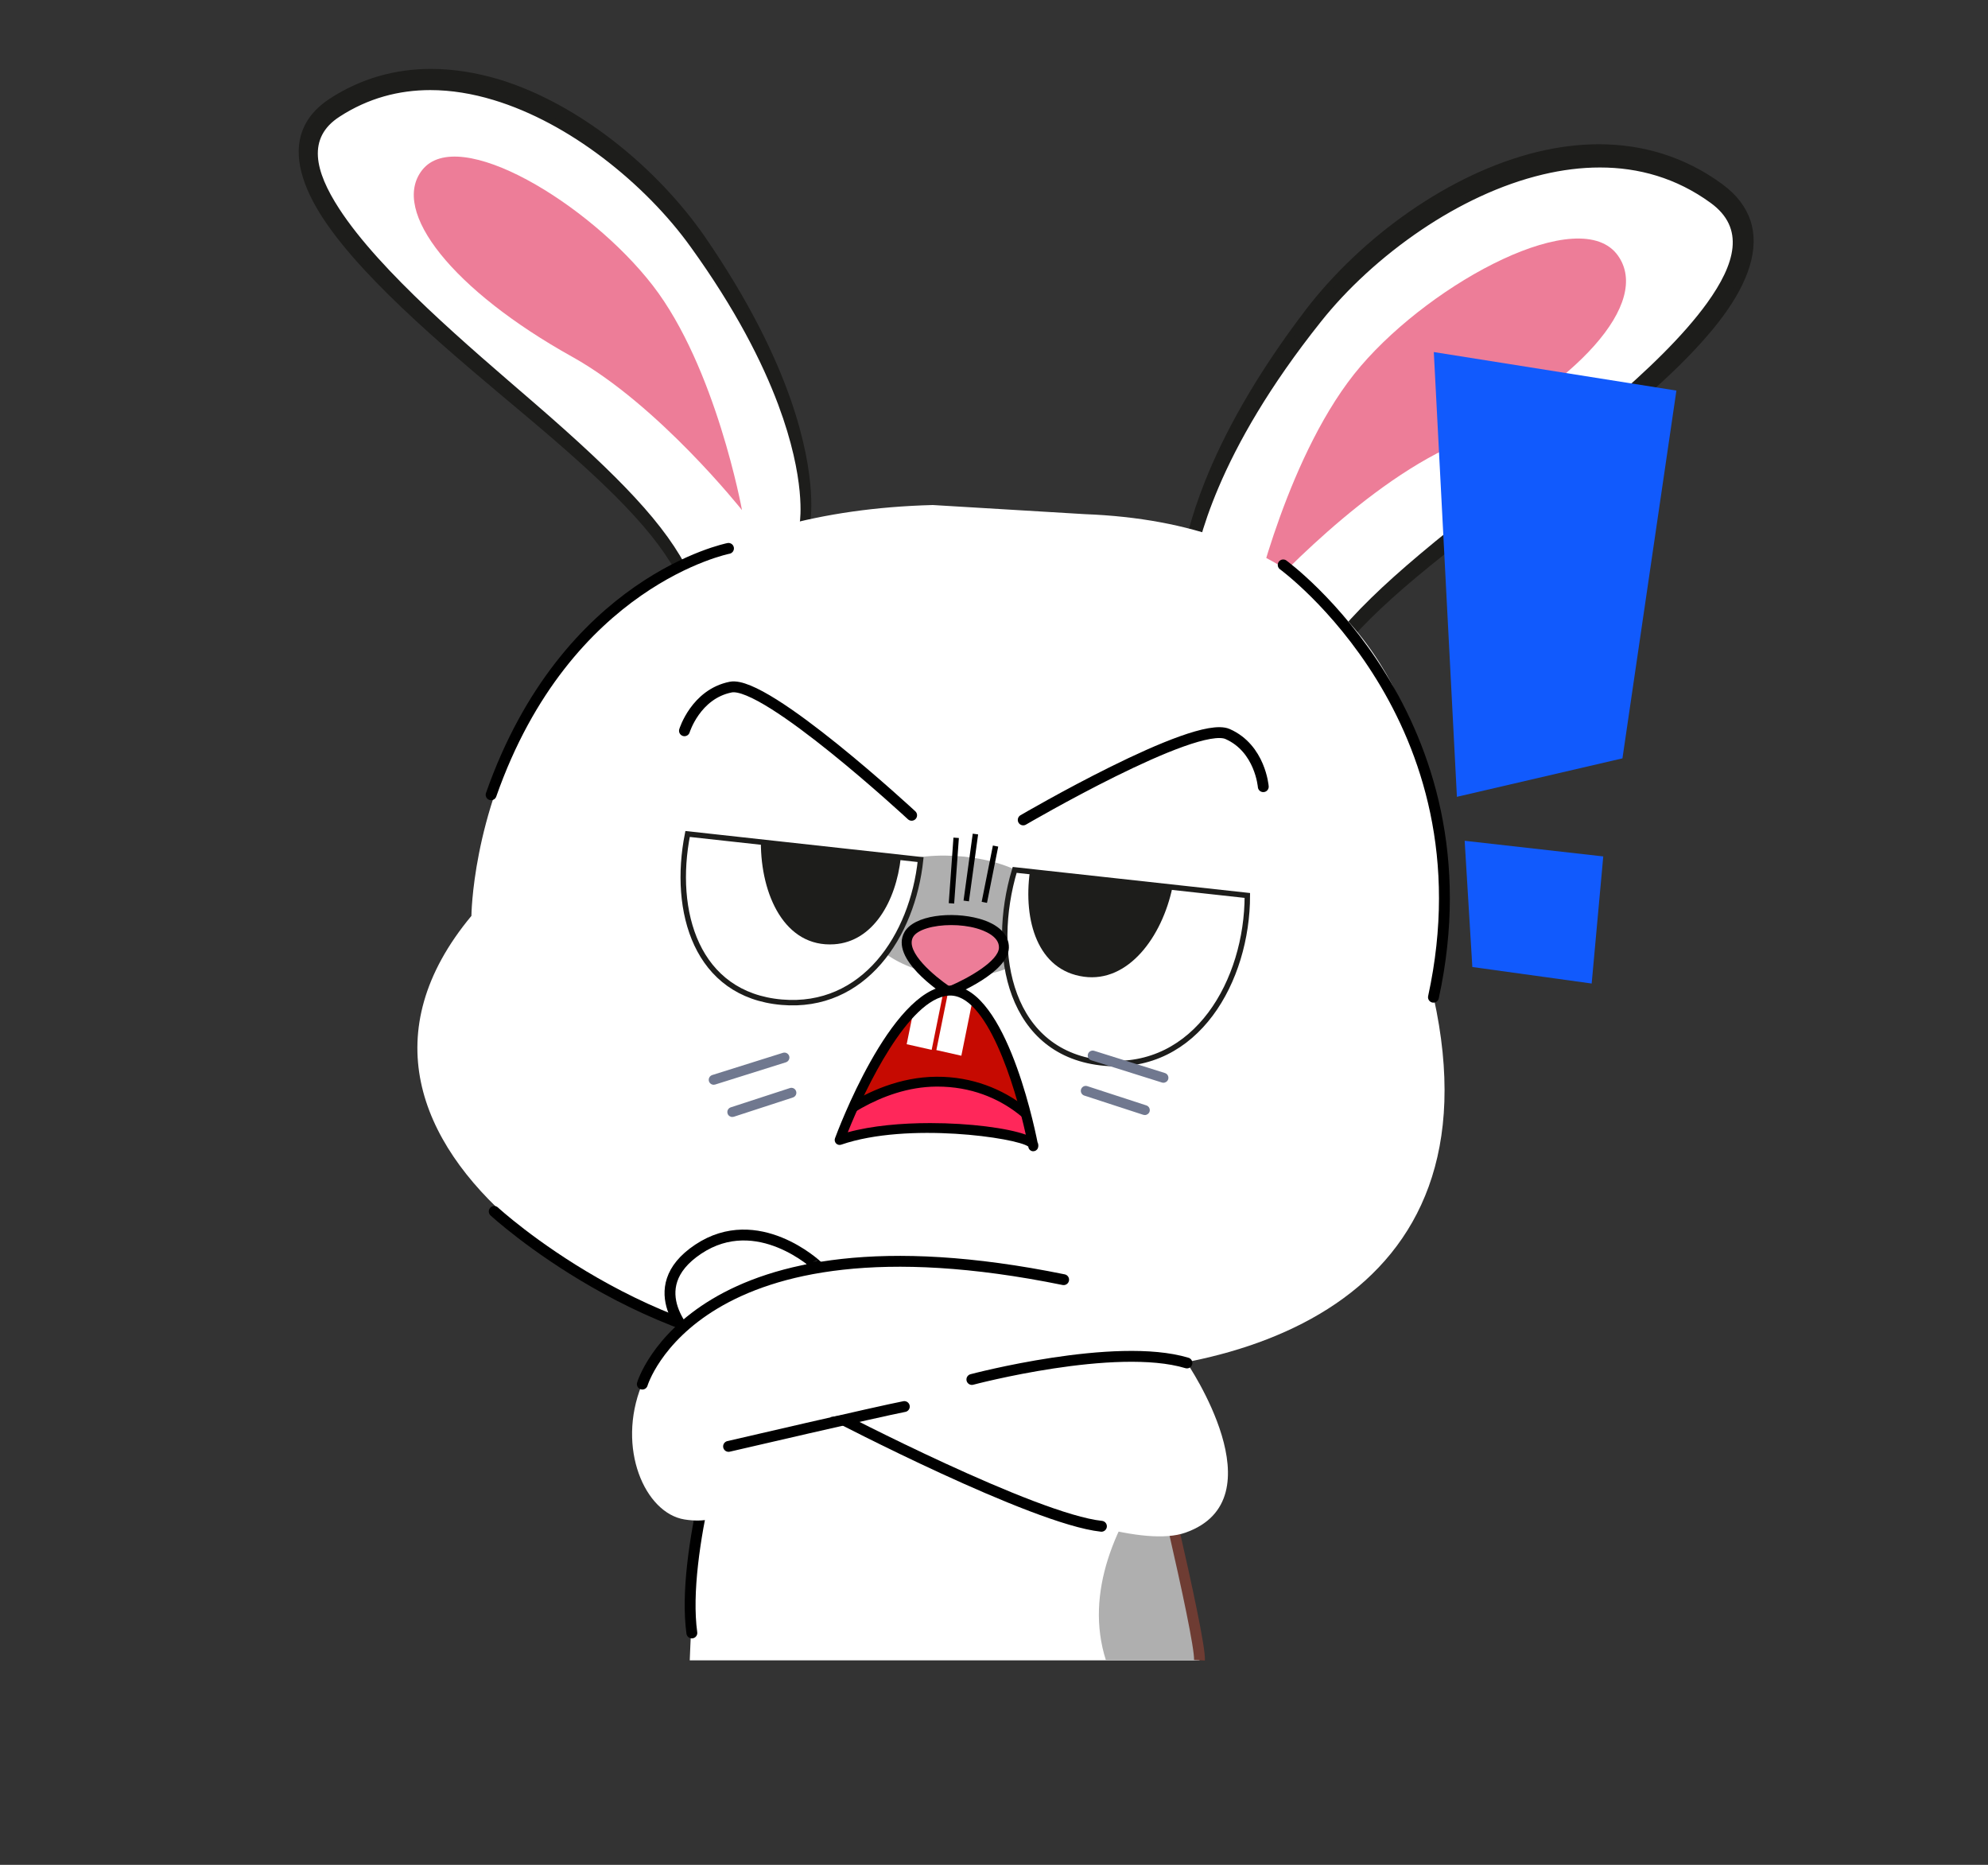 <?xml version="1.0" encoding="utf-8"?>
<!-- Generator: Adobe Illustrator 27.2.0, SVG Export Plug-In . SVG Version: 6.00 Build 0)  -->
<svg version="1.1" id="_x32_" xmlns="http://www.w3.org/2000/svg" xmlns:xlink="http://www.w3.org/1999/xlink" x="0px" y="0px"
	 viewBox="0 0 274.53 257.49" style="enable-background:new 0 0 274.53 257.49;" xml:space="preserve">
<rect x="0" y="0" width="274.53" height="257.49" fill="#333333" stroke="none"/>
<style type="text/css">
	.st0{fill-rule:evenodd;clip-rule:evenodd;fill:#FFFFFF;}
	.st1{fill:#1D1D1B;}
	.st2{fill-rule:evenodd;clip-rule:evenodd;fill:#ED7D98;}
	.st3{fill-rule:evenodd;clip-rule:evenodd;fill:#1D1D1B;}
	.st4{fill:#115AFD;}
	.st5{fill:none;stroke:#6E3C33;stroke-width:1.5;stroke-linejoin:round;stroke-miterlimit:10;}
	.st6{fill:#FFFFFF;}
	.st7{fill:none;stroke:#000000;stroke-width:1.5;stroke-linecap:round;stroke-linejoin:round;stroke-miterlimit:10;}
	.st8{fill:#AFAFAF;}
	.st9{fill:#FABC5F;}
	.st10{fill:#FFFFFF;stroke:#1D1D1B;stroke-width:0.75;stroke-miterlimit:10;}
	.st11{fill:none;stroke:#6E3C33;stroke-linejoin:round;stroke-miterlimit:10;}
	.st12{fill:none;stroke:#000000;stroke-width:0.75;stroke-linejoin:round;stroke-miterlimit:10;}
	.st13{fill:#70788F;}
	.st14{clip-path:url(#SVGID_00000102524092566836592790000011439335962142514088_);}
	.st15{fill-rule:evenodd;clip-rule:evenodd;fill:#FF275A;}
</style>
<g>
	<g transform="matrix(0.993,0.118,-0.118,0.993,13.562,-10.548)">
		<g transform="matrix(0.969,0.249,-0.249,0.969,50.078,-16.472)">
			<path class="st0" d="M129.15,64.13c0,0-7.6-13.76,1.78-44.86c5.59-18.53,23.87-41.66,45.79-35.79
				c16.41,4.4-2.03,33.22-13.39,51.78c-9.3,15.18-13.17,23.49-14.23,31.03L129.15,64.13z"/>
		</g>
		<g transform="matrix(0.969,0.249,-0.249,0.969,50.078,-16.472)">
			<g>
				<path class="st1" d="M149.89,65.57c-0.06,0.02-0.12,0.03-0.18,0.01c-0.21-0.04-0.36-0.26-0.33-0.47
					c0.53-3.99,1.85-8.21,4.17-13.27c2.13-4.65,5.27-10.39,9.88-18.06l1.35-2.24C171.3,20.77,179.4,7.37,182.07-2.9
					c2.03-7.81,0.42-12.29-4.9-13.68c-5.42-1.44-10.91-1.11-16.32,0.98c-2.38,0.92-4.76,2.2-7.07,3.79
					c-4.7,3.23-9.2,7.84-13.01,13.33c-3.73,5.37-6.65,11.25-8.43,16.99c-3.01,9.59-4.66,18.52-4.92,26.53
					c-0.08,2.43-0.03,4.78,0.16,6.99c-0.21-0.09-0.4-0.15-0.59-0.19l0,0c-0.09-0.05-0.19-0.09-0.31-0.13
					c-0.22-2.16-0.31-4.45-0.29-6.8c0.08-8.09,1.57-17.18,4.42-27.03c1.74-5.93,4.72-12.19,8.39-17.61
					c3.88-5.74,8.51-10.55,13.37-13.92c2.4-1.66,4.88-2.99,7.39-3.96c5.8-2.25,11.72-2.59,17.6-1c2.21,0.6,3.94,1.65,5.16,3.12
					c2.33,2.82,2.72,7.39,1.14,13.22c-2.83,10.38-11.29,23.96-18.1,34.88l-1.22,1.96c-4.7,7.53-7.91,13.19-10.11,17.79
					c-2.39,5.01-3.73,9.01-4.32,12.95C150.07,65.43,150,65.53,149.89,65.57L149.89,65.57z"/>
				<path class="st1" d="M160.12-17.14c5.7-2.21,11.52-2.54,17.29-0.99c2.11,0.58,3.76,1.57,4.9,2.95
					c2.22,2.69,2.58,7.11,1.04,12.77c-2.8,10.3-11.25,23.85-18.04,34.74l-1.23,1.97c-4.51,7.23-7.65,12.74-9.85,17.25
					c2.12-4.55,5.19-10.13,9.62-17.51l1.35-2.24c6.53-10.8,14.65-24.24,17.33-34.58c0.78-2.99,3.14-12.09-5.25-14.29
					c-5.52-1.47-11.12-1.13-16.63,1c-2.42,0.94-4.83,2.23-7.17,3.84c-4.75,3.27-9.29,7.92-13.14,13.46
					c-3.76,5.41-6.7,11.33-8.49,17.12c-3.02,9.64-4.69,18.61-4.95,26.67c-0.02,0.56-0.03,1.11-0.03,1.66
					c-0.01-0.58-0.01-1.17-0.01-1.76c0.08-8.04,1.56-17.09,4.4-26.89c1.72-5.89,4.68-12.09,8.32-17.47
					c3.85-5.69,8.43-10.45,13.24-13.79C155.21-14.87,157.66-16.18,160.12-17.14 M159.76-18.07c-2.61,1.01-5.12,2.38-7.49,4.02
					c-5.22,3.62-9.8,8.59-13.5,14.05c-3.86,5.7-6.75,11.95-8.45,17.75c-3.26,11.24-4.37,20.24-4.44,27.16
					c-0.03,2.73,0.11,5.15,0.34,7.25c0.1,0,0.2,0,0.3,0.03c0.11,0.03,0.2,0.08,0.3,0.13c0.02,0,0.05,0.01,0.07,0.01
					c0.22,0.05,0.44,0.13,0.65,0.23c0.22,0.1,0.42,0.23,0.61,0.38c0.01,0,0.01,0.01,0.02,0.01c-0.23-2.23-0.34-4.86-0.24-7.9
					c0.22-6.75,1.49-15.5,4.9-26.4c1.71-5.52,4.6-11.44,8.36-16.85c3.57-5.13,7.93-9.79,12.89-13.2c2.21-1.52,4.54-2.79,6.97-3.73
					c4.97-1.93,10.35-2.47,16.01-0.97c5.74,1.51,6.22,6.61,4.54,13.07C178.74,7.9,169.64,22.52,163,33.53
					c-4.47,7.44-7.68,13.24-9.9,18.11c-2.4,5.25-3.68,9.44-4.21,13.41c-0.07,0.48,0.26,0.94,0.72,1.03
					c0.16,0.03,0.32,0.02,0.45-0.04c0.27-0.1,0.47-0.35,0.52-0.66c0.57-3.81,1.88-7.8,4.27-12.8c2.28-4.78,5.54-10.46,10.08-17.74
					c6.91-11.11,16.36-25.89,19.38-36.97c1.56-5.72,1.34-10.55-1.23-13.67c-1.22-1.48-2.99-2.62-5.41-3.28
					C171.36-20.79,165.31-20.22,159.76-18.07L159.76-18.07z"/>
			</g>
		</g>
		<g transform="matrix(0.969,0.249,-0.249,0.969,50.078,-16.472)">
			<g>
				<path class="st2" d="M138.27,58.42c0,0,6.88-18.8,16.98-29.64c13.89-14.89,19.15-29.09,12.52-33.47
					c-7.42-4.91-22.44,12.45-27.58,27.01C135.04,36.88,138.27,58.42,138.27,58.42z"/>
			</g>
		</g>
	</g>
	<g transform="matrix(0.993,0.118,-0.118,0.993,13.562,-10.548)">
		<g transform="matrix(0.969,0.249,-0.249,0.969,50.078,-16.472)">
			<path class="st0" d="M76.45,70.19c0,0-2.78-14.09-27.79-30.74C33.76,29.53,7.19,23.62-4.8,40.33
				c-8.97,12.51,21.08,22.36,40.07,28.99c15.54,5.43,23.18,9.09,28.39,13.82L76.45,70.19z"/>
		</g>
		<g transform="matrix(0.969,0.249,-0.249,0.969,50.078,-16.472)">
			<g>
				<path class="st3" d="M63.78,83.43c-0.09,0.04-0.2,0.01-0.28-0.06c-2.75-2.45-6.05-4.52-10.71-6.7c-4.27-2-9.88-4.16-17.65-6.81
					l-2.04-0.69c-11.25-3.83-25.25-8.6-33.37-14.32c-4.55-3.21-6.97-6.66-7-9.98c-0.01-1.72,0.59-3.44,1.78-5.13
					c2.87-4.01,6.69-6.97,11.36-8.78c2.78-1.08,5.86-1.75,9.16-1.99c5.42-0.4,11.52,0.36,17.65,2.19
					c5.79,1.74,11.59,4.46,16.32,7.66c7.84,5.33,14.26,10.92,19.1,16.6c7.43,8.72,8.56,14.66,8.57,14.72
					c0.02,0.12-0.03,0.24-0.12,0.28c-0.15,0.03-0.28-0.07-0.31-0.21c-0.05-0.25-1.34-5.88-8.74-14.18
					c-4.92-5.52-11.37-10.9-19.17-15.97c-4.65-3.05-10.19-5.54-16-7.2c-5.94-1.7-11.84-2.39-17.07-1.99
					c-3.18,0.24-6.13,0.89-8.77,1.91c-4.36,1.69-7.91,4.42-10.58,8.12c-1.18,1.63-1.65,3.31-1.38,4.97
					c0.39,2.45,2.36,4.93,6.02,7.58C8.5,59.21,22.14,64.06,33.1,67.96l2.29,0.82c7.78,2.79,13.39,5.05,17.65,7.13
					c4.62,2.26,8.05,4.48,10.78,7c0.14,0.12,0.16,0.33,0.05,0.46C63.85,83.39,63.82,83.42,63.78,83.43z"/>
				<path class="st1" d="M6.05,31.43c2.73-1.06,5.77-1.72,9.02-1.96c5.36-0.4,11.4,0.36,17.47,2.18c5.74,1.72,11.49,4.42,16.18,7.6
					c5.63,3.83,10.52,7.79,14.62,11.82c-4.17-3.93-9.11-7.75-14.74-11.41c-4.7-3.07-10.28-5.59-16.14-7.27
					c-5.99-1.72-11.96-2.41-17.25-2c-3.23,0.25-6.23,0.9-8.92,1.94c-4.45,1.72-8.08,4.52-10.8,8.29c-1.26,1.74-1.76,3.54-1.47,5.35
					c0.42,2.59,2.45,5.18,6.23,7.9c8.02,5.79,21.7,10.65,32.69,14.56l2.28,0.81c2.44,0.87,4.66,1.69,6.69,2.47
					c-2.02-0.74-4.22-1.51-6.62-2.33l-2.03-0.69C22.04,64.88,8.08,60.12,0.01,54.44c-4.42-3.11-6.77-6.42-6.79-9.57
					c-0.01-1.61,0.56-3.24,1.69-4.83C-2.27,36.1,1.47,33.2,6.05,31.43 M5.69,30.5c-4.51,1.75-8.51,4.65-11.59,8.95
					c-1.32,1.86-1.89,3.67-1.87,5.42c0.03,3.67,2.73,7.22,7.22,10.38c8.69,6.12,24.09,11.17,35.54,15.08
					c7.51,2.56,13.17,4.71,17.6,6.79c4.65,2.18,7.93,4.25,10.59,6.62c0.23,0.21,0.54,0.26,0.8,0.16c0.11-0.04,0.22-0.12,0.3-0.22
					c0.27-0.33,0.23-0.85-0.1-1.14c-2.72-2.51-6.1-4.74-10.9-7.08c-4.45-2.17-10.14-4.45-17.7-7.15
					C24.38,64.31,9.31,59.17,0.84,53.06c-5.01-3.62-7.69-7.5-4.53-11.85c2.76-3.83,6.33-6.39,10.35-7.95
					c2.71-1.05,5.62-1.65,8.63-1.88c5.51-0.42,11.35,0.38,16.9,1.97c5.86,1.68,11.39,4.21,15.86,7.14
					c8.86,5.76,14.92,11.23,19.07,15.88c7.39,8.29,8.62,13.94,8.62,13.94c0.08,0.41,0.46,0.68,0.85,0.61
					c0.04-0.01,0.09-0.02,0.13-0.04c0.31-0.12,0.5-0.47,0.43-0.83c0,0-1.08-6.03-8.68-14.96c-4.14-4.86-10.25-10.59-19.2-16.69
					c-4.63-3.13-10.36-5.9-16.46-7.73c-5.84-1.75-12.01-2.65-17.83-2.22C11.74,28.72,8.61,29.37,5.69,30.5L5.69,30.5z"/>
			</g>
		</g>
		<g transform="matrix(0.969,0.249,-0.249,0.969,50.078,-16.472)">
			<g>
				<path class="st2" d="M67.73,71.76c0,0-15.97-9.38-29.5-11.26C19.62,57.91,7.52,50.87,9.6,43.97c2.33-7.72,23.19-4.04,35.43,3.33
					C57.26,54.67,67.73,71.76,67.73,71.76z"/>
			</g>
		</g>
	</g>
	<g>
		<g>
			<g>
				<polygon class="st4" points="201.19,110.02 198,48.61 231.5,53.93 224.05,104.71 				"/>
				<polygon class="st4" points="202.26,116.09 221.4,118.25 219.8,135.8 203.32,133.52 				"/>
			</g>
		</g>
		<g>
			<g>
				<path class="st5" d="M178.68,225.14"/>
			</g>
			<g>
				<g>
					<path class="st6" d="M95.25,229.25c0,0,1.64-48.31,9.82-48.92c8.19-0.61,50.75,2.45,50.75,2.45l9.82,46.47H95.25z"/>
					<path class="st7" d="M100.36,194.81c0,0-6.35,19.53-4.82,30.66"/>
					<path class="st8" d="M159.97,202.41c-5.88,7.81-10.25,17.43-7.25,26.83h12.92L159.97,202.41z"/>
					<path class="st5" d="M158.23,194.87c0,0,7.59,31.07,7.41,34.37"/>
				</g>
				<path class="st9" d="M105.07,180.33c0,0,12.1,18.95,27.32,17.2c15.22-1.75,26.15-15.74,26.15-15.74L105.07,180.33z"/>
			</g>
			<g>
				<path class="st5" d="M141.54,108.09c0,0-1.04,4.9,1.14,4.78c2.58-0.14,15.78-7.51,15.78-7.51"/>
				<g>
					<g>
						<g>
							<g>
								<path class="st6" d="M149.79,70.99l-20.99-1.26c-63.34,1.69-63.7,56.73-63.7,56.73c-26.61,31.97,24.26,60.47,53.76,61.93
									l22.92,1.13c29.5,1.46,65.57-9.54,56.19-51.84C197.95,137.69,209.92,73.26,149.79,70.99z"/>
							</g>
							<path class="st8" d="M118.46,124.88c0.07-10.69,30.39-7.96,26.35,3.17C140.77,139.18,118.39,135.57,118.46,124.88z"/>
							<path class="st10" d="M94.95,115.15c-2.12,10.7,1.2,22.21,13,23.23c11.35,0.98,18.07-9.15,19.18-19.69L94.95,115.15z"/>
							<path class="st1" d="M124.4,118.39l-19.33-2.12c-0.01,7.29,3.3,14.57,10.13,14.11C120.56,130.02,123.73,124.48,124.4,118.39z
								"/>
							<path class="st10" d="M140.12,120.11c-3.49,11.62-0.68,25.55,12.45,26.68c12.67,1.09,19.68-11.42,19.68-23.15L140.12,120.11z
								"/>
							<path class="st1" d="M161.91,122.5l-19.69-2.16c-0.93,6.78,1.07,13.65,7.46,14.52C155.78,135.7,160.46,129.41,161.91,122.5z"
								/>
							<g>
								<path class="st6" d="M109.18,143.43"/>
								<path class="st6" d="M76.92,123.91"/>
								<path class="st7" d="M109.18,143.43"/>
								<path class="st7" d="M76.92,123.91"/>
							</g>
							<path class="st7" d="M100.6,75.72c0,0-22.39,4.4-32.78,34.02"/>
							<path class="st7" d="M177.2,78c0,0,29.13,21.19,20.75,59.69"/>
							<path class="st11" d="M130.66,133.94"/>
						</g>
					</g>
				</g>
				<line class="st12" x1="132.04" y1="115.68" x2="131.39" y2="124.73"/>
				<line class="st12" x1="134.7" y1="115.16" x2="133.43" y2="124.4"/>
				<line class="st12" x1="137.48" y1="116.82" x2="135.93" y2="124.59"/>
				<path class="st7" d="M68.25,167.27c0,0,21.28,19.64,47.24,19.61"/>
				<path class="st7" d="M141.3,113.21c0,0,23.7-13.85,28.22-11.86c4.52,1.99,4.93,7.27,4.93,7.27"/>
				<path class="st7" d="M125.89,112.57c0,0-20.13-18.66-24.98-17.7c-4.84,0.96-6.39,6.03-6.39,6.03"/>
			</g>
			<g>
				<path class="st6" d="M163.91,188.19c0,0,12.88,18.82-0.21,23.43c-11.19,3.94-48.28-16.11-48.28-16.11
					S150.11,184.25,163.91,188.19z"/>
				<path class="st7" d="M115.42,195.51c0,0,27.33,14.24,36.68,15.23"/>
				<path class="st6" d="M95.51,184.79c0,0-7.3-6.84,0.91-12.31c8.21-5.47,16.42,2.28,16.42,2.28S99.16,180.23,95.51,184.79z"/>
				<path class="st7" d="M95.51,184.79c0,0-7.3-6.84,0.91-12.31c8.21-5.47,16.42,2.28,16.42,2.28S99.16,180.23,95.51,184.79z"/>
				<path class="st6" d="M127.34,174.37c32.19,0.3,27.99,14,22.75,15.31c-5.25,1.31-44.62,7.44-44.62,7.44s0,14.43-10.94,12.68
					C83.6,208.05,78.72,173.91,127.34,174.37z"/>
				<path class="st7" d="M100.61,199.71c0,0,20.87-4.85,24.27-5.5"/>
				<path class="st7" d="M88.7,191.11c0,0,7.34-24.79,58.18-14.42"/>
				<path class="st7" d="M134.21,190.47c0,0,19.82-5.26,29.7-2.28"/>
			</g>
		</g>
	</g>
</g>
<g id="Слой_10">
	<g>
		<path d="M87.79,95.4L87.79,95.4L87.79,95.4z"/>
	</g>
	<g>
		<path class="st13" d="M160.66,149.5c-0.07,0-0.14-0.01-0.2-0.03l-9.77-3.07c-0.36-0.11-0.56-0.5-0.45-0.86
			c0.11-0.36,0.5-0.56,0.86-0.45l9.77,3.07c0.36,0.11,0.56,0.5,0.45,0.86C161.22,149.32,160.95,149.5,160.66,149.5z"/>
		<g transform="matrix(1,0,0,1,-0.703,3.549)">
			<path class="st13" d="M158.8,150.41c-0.07,0-0.14-0.01-0.21-0.03l-8.16-2.66c-0.36-0.12-0.55-0.5-0.44-0.86
				c0.12-0.36,0.5-0.56,0.86-0.44l8.16,2.66c0.36,0.12,0.55,0.5,0.44,0.86C159.36,150.22,159.09,150.41,158.8,150.41z"/>
		</g>
	</g>
	<g transform="matrix(-1,0,0,1,165.723,0.196)">
		<path class="st13" d="M67.17,149.58c0.29,0,0.56-0.19,0.65-0.48c0.11-0.36-0.09-0.74-0.45-0.86l-9.77-3.07
			c-0.36-0.11-0.74,0.09-0.86,0.45c-0.11,0.36,0.09,0.74,0.45,0.86l9.77,3.07C67.03,149.57,67.1,149.58,67.17,149.58z"/>
		<g transform="matrix(1,0,0,1,-0.703,3.549)">
			<path class="st13" d="M65.3,150.48c0.29,0,0.56-0.18,0.65-0.47c0.12-0.36-0.08-0.74-0.44-0.86l-8.16-2.66
				c-0.36-0.12-0.75,0.08-0.86,0.44c-0.12,0.36,0.08,0.74,0.44,0.86l8.16,2.66C65.16,150.47,65.23,150.48,65.3,150.48z"/>
		</g>
	</g>
	<g>
		<g>
			<path d="M91.77,116.58L91.77,116.58L91.77,116.58z"/>
		</g>
	</g>
	<g>
		<g>
			<path class="st2" d="M131.02,136.95c0,0-7.34-4.71-5.52-7.91c1.79-3.16,13.27-2.6,13.14,1.82
				C138.55,133.91,131.02,136.95,131.02,136.95z"/>
			<path d="M131.02,137.63c-0.13,0-0.26-0.04-0.37-0.11c-0.81-0.52-7.82-5.16-5.75-8.82c1.32-2.34,6.54-2.9,10.32-1.85
				c2.66,0.74,4.15,2.21,4.1,4.02c-0.1,3.4-7.23,6.37-8.04,6.7C131.19,137.61,131.1,137.63,131.02,137.63z M131.36,127.73
				c-2.44,0-4.69,0.62-5.27,1.65c-1.15,2.04,3.06,5.48,5,6.8c2.76-1.17,6.81-3.52,6.86-5.33c0.05-1.61-2.15-2.4-3.1-2.67
				C133.75,127.87,132.53,127.73,131.36,127.73z"/>
		</g>
		<g transform="matrix(1,0,0,1,-0.014,1.779)">
			<g>
				<defs>
					<path id="SVGID_1_" d="M115.96,155.62c0,0,7.33-19.99,14.97-20.61c7.64-0.62,11.77,21.49,11.77,21.49
						C143.38,154.75,125.73,152.25,115.96,155.62z"/>
				</defs>
				<use xlink:href="#SVGID_1_"  style="overflow:visible;fill-rule:evenodd;clip-rule:evenodd;fill:#C60A01;"/>
				<clipPath id="SVGID_00000003085093393255878640000004526683091096620478_">
					<use xlink:href="#SVGID_1_"  style="overflow:visible;"/>
				</clipPath>
				<g style="clip-path:url(#SVGID_00000003085093393255878640000004526683091096620478_);">
					<g transform="matrix(1,0,0,1,0.014,-1.779)">
						<g>
							<path class="st15" d="M111.8,157.56c0,0,7.58-8.15,17.52-8.21c9.94-0.06,16.25,7.23,17.24,11.68
								C135.2,161.93,123.85,162.84,111.8,157.56z"/>
							<path d="M133.52,162.4c-7.14,0-14.46-0.91-21.99-4.21c-0.2-0.09-0.35-0.27-0.39-0.49c-0.04-0.22,0.02-0.44,0.17-0.6
								c0.32-0.34,7.89-8.37,18.02-8.43c9.9-0.06,16.76,7.05,17.91,12.22c0.04,0.19,0,0.4-0.12,0.55c-0.12,0.16-0.3,0.26-0.5,0.28
								l-0.1,0.01C142.24,162.05,137.92,162.4,133.52,162.4z M113.01,157.33c11.26,4.65,22.13,3.91,32.66,3.08
								c-1.38-4.01-6.97-10.38-16.22-10.38c-0.04,0-0.08,0-0.13,0C121.5,150.08,115.09,155.4,113.01,157.33z"/>
						</g>
					</g>
				</g>
			</g>
			<path class="st0" d="M132.87,135.32c-0.23-0.15-0.46-0.32-0.68-0.5c-0.38,0.12-0.79,0.2-1.22,0.24l-1.65,8.15l3.45,0.78
				l1.55-7.66c-0.3-0.21-0.59-0.44-0.85-0.7C133.27,135.54,133.07,135.44,132.87,135.32z"/>
			<path class="st0" d="M129.28,134.9c-0.08,0.07-0.16,0.15-0.22,0.22c-0.84,0.88-1.8,1.71-2.84,2.37l-1,4.91l3.45,0.78l1.76-8.69
				C130.06,134.65,129.68,134.8,129.28,134.9z"/>
			<path d="M142.7,157.18c-0.02,0-0.04,0-0.06,0c-0.3-0.03-0.55-0.25-0.61-0.55c-0.01-0.03-0.01-0.06-0.02-0.1
				c-1.59-1.2-16.65-3.42-25.83-0.26c-0.25,0.09-0.53,0.02-0.71-0.17c-0.18-0.19-0.24-0.47-0.15-0.71
				c0.31-0.83,7.58-20.41,15.56-21.06c7.63-0.63,11.77,18.39,12.41,21.61c0.18,0.35,0.1,0.67,0.05,0.8
				C143.24,157.01,142.98,157.18,142.7,157.18z M128.48,153.29c5.46,0,10.66,0.69,13.19,1.6c-1.49-6.78-5.42-19.63-10.69-19.2
				c-5.49,0.44-11.46,12.75-13.89,18.87C120.42,153.65,124.52,153.29,128.48,153.29z"/>
		</g>
	</g>
</g>
</svg>
